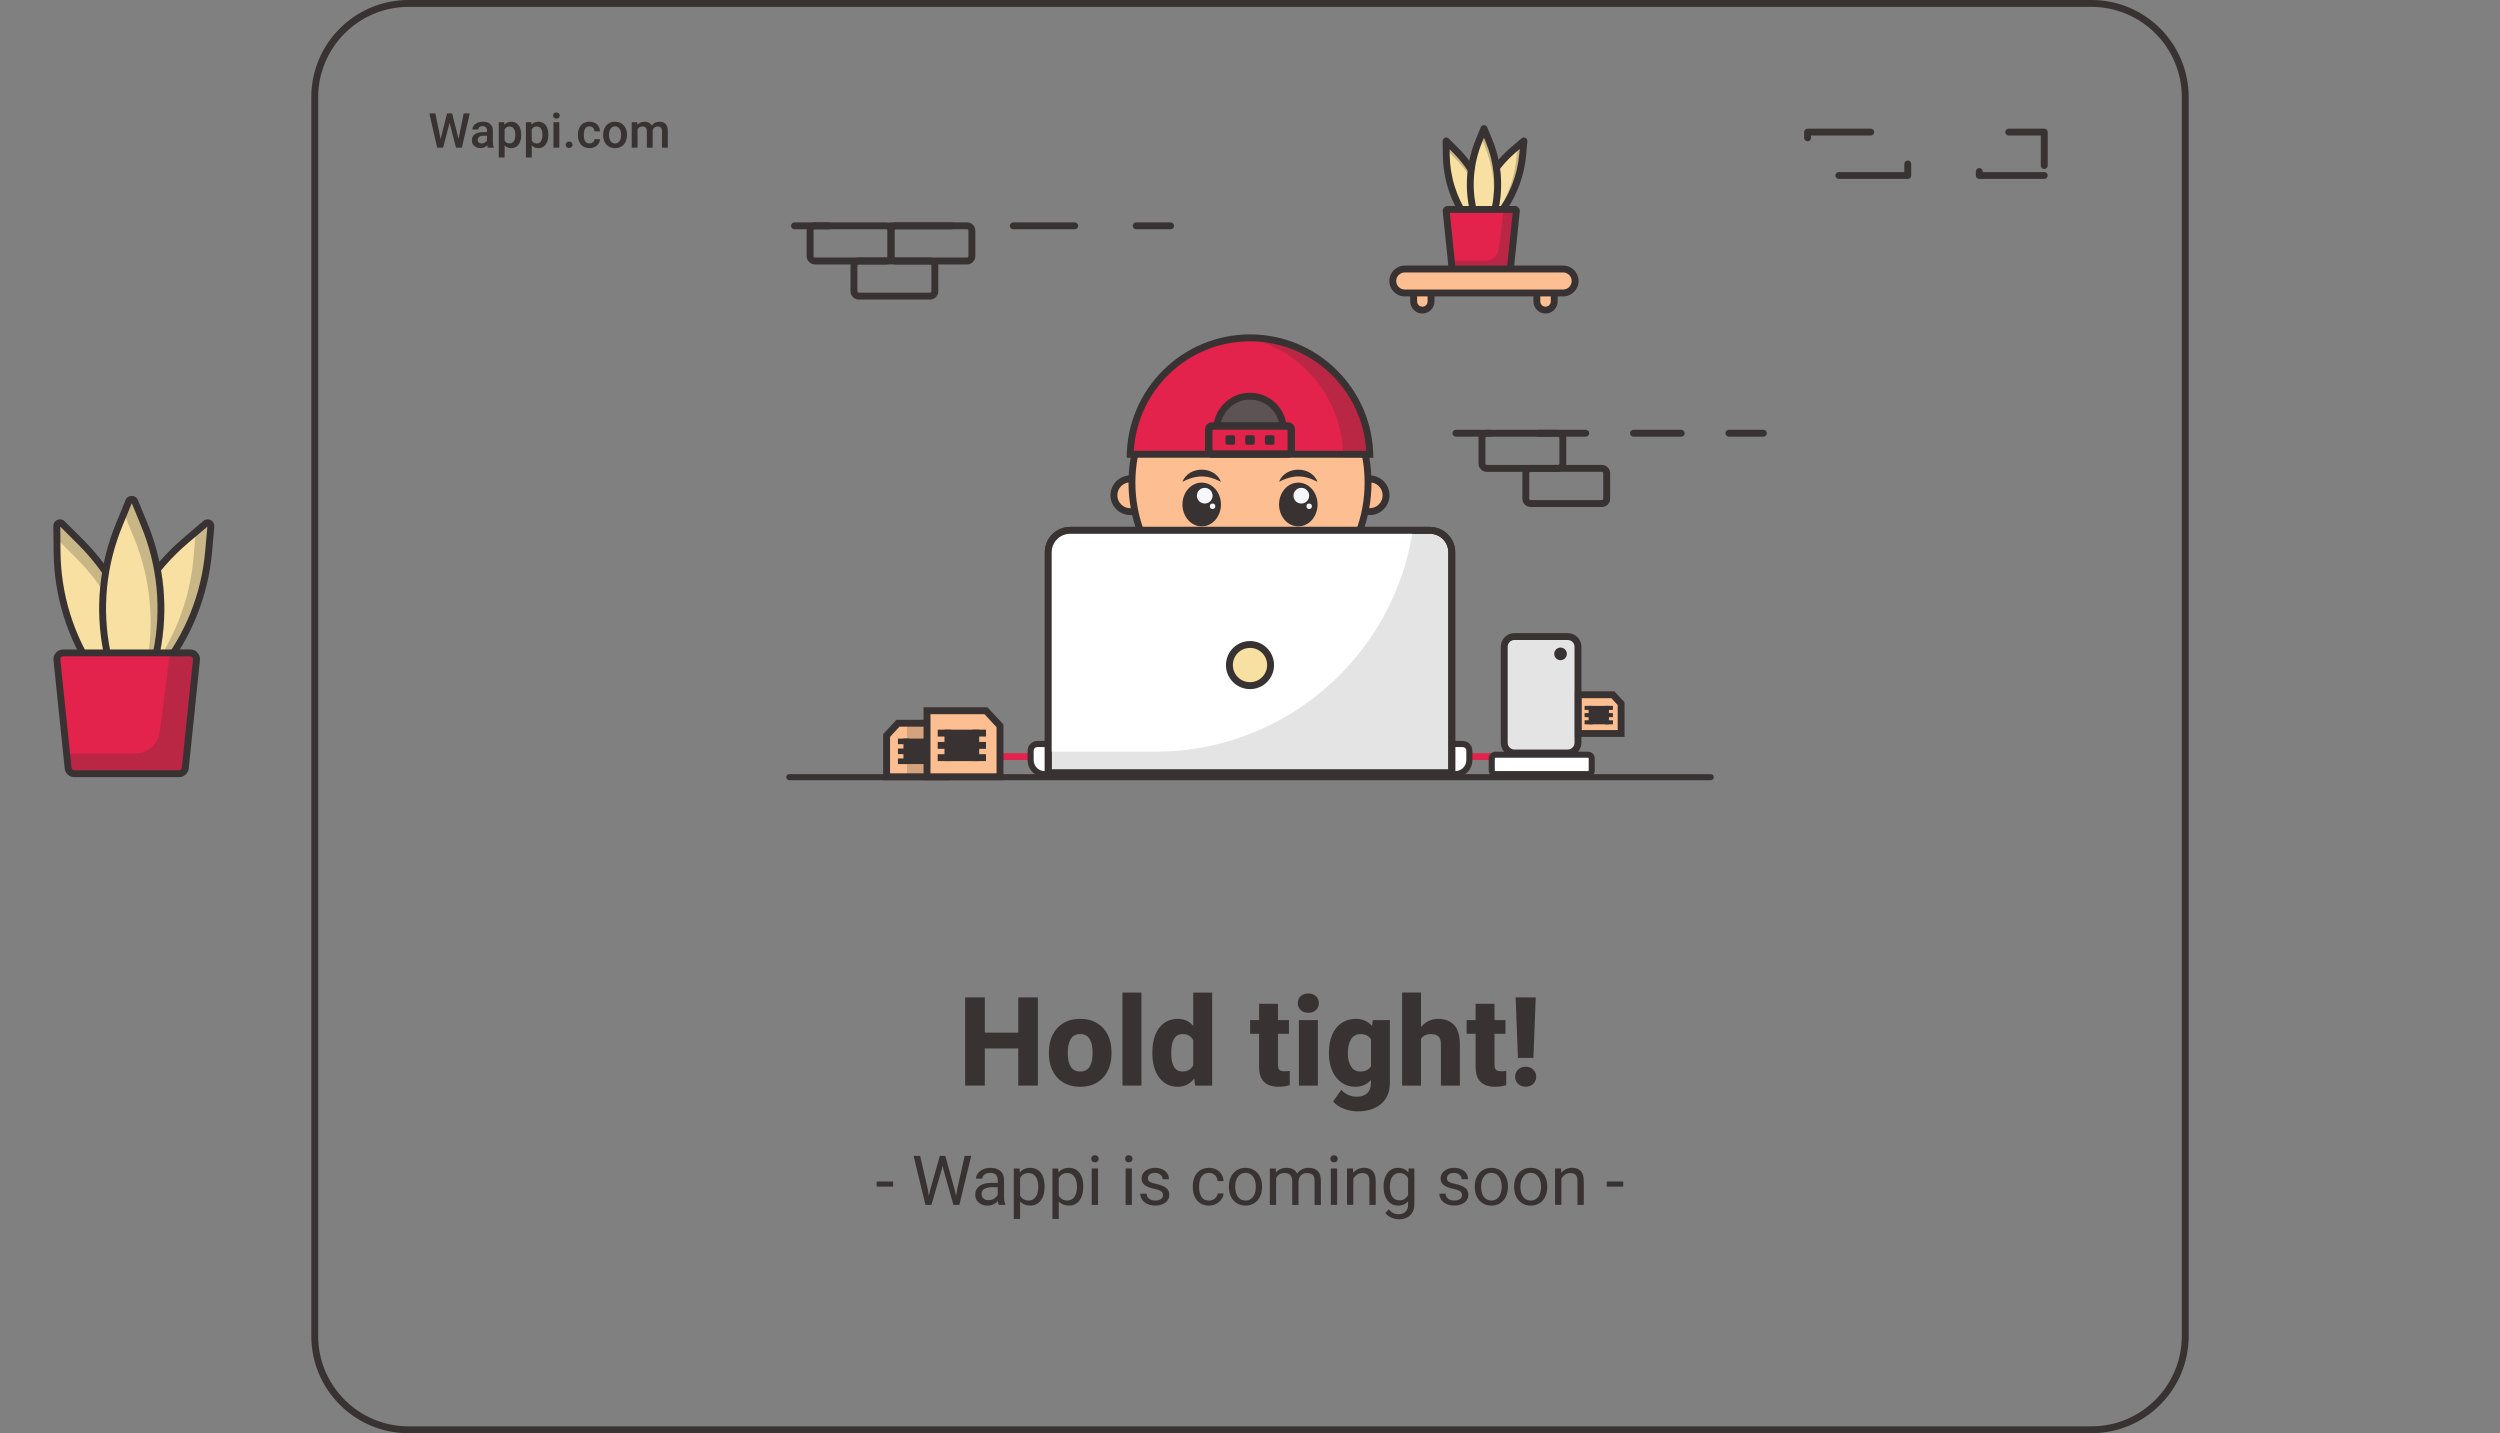 <?xml version="1.0" encoding="UTF-8"?>
<svg xmlns="http://www.w3.org/2000/svg" viewBox="0 0 1028.42 589.58">
  <rect x="0" y="0" width="1028.42" height="589.58" fill="#808080" stroke="none"/>
  <defs>
    <style>
      .cls-1 {
        fill: #fff;
      }

      .cls-2 {
        opacity: .24;
      }

      .cls-3 {
        fill: #f7e0a1;
      }

      .cls-4 {
        opacity: .2;
      }

      .cls-5 {
        fill: #e4e4e4;
      }

      .cls-6 {
        fill: #e3234b;
      }

      .cls-7 {
        fill: none;
      }

      .cls-8 {
        fill: #383233;
      }

      .cls-9 {
        fill: #5d5355;
      }

      .cls-10 {
        fill: #fdbe91;
      }

      .cls-11 {
        fill: #f6f7fa;
      }
    </style>
  </defs>
  <g id="Layer_1" data-name="Layer 1"/>
  <g id="Layer_2" data-name="Layer 2">
    <g id="coming_soon">
      <g>
        <g>
          <rect class="cls-7" width="1028.42" height="589.58"/>
          <g>
            <g>
              <g>
                <path class="cls-3" d="M47.05,287.76c-.43,0-.84-.21-1.08-.57l-6.97-10.31c-10-14.8-15.37-32.06-15.52-49.92l-.09-10.58c0-.37,.12-.67,.36-.92,.25-.25,.61-.4,.96-.4s.64,.13,.9,.39l7.49,7.47c12.65,12.61,21.22,28.53,24.78,46.03l2.48,12.19c.12,.61-.2,1.22-.77,1.46l-12.04,5.06c-.16,.07-.33,.1-.5,.1Z"/>
                <path class="cls-8" d="M24.81,216.65l7.3,7.28c12.45,12.41,20.89,28.08,24.39,45.31l2.46,12.1-5.94,2.49-5.93,2.5-6.92-10.24c-9.85-14.57-15.13-31.56-15.28-49.14l-.09-10.3m-.1-3c-1.41,0-2.75,1.1-2.74,2.75l.09,10.58c.15,18.08,5.64,35.72,15.76,50.7l6.97,10.31c.52,.77,1.37,1.2,2.26,1.2,.35,0,.71-.07,1.05-.21l6.02-2.53,6.02-2.53c1.2-.5,1.87-1.78,1.61-3.05l-2.48-12.19c-3.61-17.72-12.36-33.98-25.17-46.75l-7.49-7.47c-.55-.55-1.23-.8-1.9-.8h0Z"/>
              </g>
              <g class="cls-2">
                <g>
                  <path class="cls-8" d="M57.64,275.79c-3.67-18.05-12.51-34.47-25.56-47.47l-7.49-7.47c-.34-.34-.74-.62-1.17-.82l-.03-3.65c0-.37,.12-.67,.36-.92,.25-.25,.61-.4,.96-.4s.64,.13,.9,.39l7.49,7.47c12.65,12.61,21.22,28.53,24.78,46.03l2.48,12.19c.12,.61-.2,1.22-.77,1.46l-.53,.22-1.43-7.03Z"/>
                  <path class="cls-8" d="M24.81,216.65l7.3,7.28c8.9,8.87,15.74,19.4,20.21,30.98-4.68-10.21-11.16-19.54-19.23-27.58l-7.49-7.47c-.24-.24-.49-.45-.76-.63l-.02-2.57m-.1-3c-1.41,0-2.75,1.1-2.74,2.75l.04,4.7c.56,.07,1.11,.3,1.58,.76l7.49,7.47c12.81,12.77,21.56,29.03,25.17,46.75l1.78,8.72,2.12-.89c1.2-.5,1.87-1.78,1.61-3.05l-2.48-12.19c-3.61-17.72-12.36-33.98-25.17-46.75l-7.49-7.47c-.55-.55-1.23-.8-1.9-.8h0Z"/>
                </g>
              </g>
            </g>
            <g>
              <g>
                <path class="cls-3" d="M57.52,285.74c-.21,0-.41-.05-.6-.15l-11.6-6.01c-.55-.29-.82-.92-.65-1.52l3.45-11.95c4.96-17.16,14.78-32.34,28.4-43.89l8.07-6.84c.25-.21,.53-.32,.83-.32,.37,0,.74,.17,1,.44,.17,.18,.36,.51,.32,.98l-.94,10.54c-1.59,17.79-8.33,34.57-19.49,48.51l-7.77,9.71c-.25,.31-.62,.49-1.02,.49Z"/>
                <path class="cls-8" d="M85.31,216.64l-.92,10.26c-1.56,17.51-8.2,34.02-19.18,47.75l-7.72,9.64-5.72-2.96-5.72-2.96,3.43-11.86c4.88-16.89,14.55-31.83,27.96-43.2l7.86-6.66m.12-2.99c-.6,0-1.21,.2-1.74,.65l-8.07,6.84c-13.79,11.7-23.83,27.2-28.85,44.58l-3.45,11.95c-.36,1.25,.21,2.57,1.36,3.17l5.8,3.01,5.8,3.01c.4,.21,.83,.31,1.25,.31,.81,0,1.59-.36,2.13-1.02l7.77-9.71c11.3-14.12,18.19-31.26,19.79-49.27l.94-10.54c.15-1.73-1.24-2.97-2.73-2.97h0Z"/>
              </g>
              <g class="cls-2">
                <g>
                  <path class="cls-8" d="M57.52,285.74c-.21,0-.41-.05-.6-.15l-.51-.26,4.48-5.6c11.51-14.38,18.46-31.68,20.1-50.03l.94-10.54c.04-.48,0-.96-.12-1.42l2.78-2.36c.25-.21,.53-.32,.83-.32,.37,0,.74,.17,1,.44,.17,.19,.36,.51,.32,.98l-.94,10.54c-1.59,17.79-8.33,34.57-19.49,48.51l-7.77,9.71c-.25,.31-.62,.49-1.02,.49h0Z"/>
                  <path class="cls-8" d="M85.31,216.64l-.92,10.26c-1.12,12.51-4.82,24.52-10.85,35.36,4.84-10.13,7.86-21.08,8.87-32.43l.94-10.54c.03-.33,.03-.66,0-.99l1.96-1.66m.12-2.99c-.6,0-1.21,.2-1.74,.65l-3.58,3.04c.31,.47,.48,1.05,.42,1.7l-.94,10.54c-1.61,18.01-8.49,35.15-19.79,49.27l-5.56,6.95,2.04,1.06c.4,.21,.83,.31,1.25,.31,.81,0,1.59-.36,2.13-1.02l7.77-9.71c11.3-14.12,18.19-31.26,19.79-49.27l.94-10.54c.15-1.73-1.24-2.97-2.73-2.97h0Z"/>
                </g>
              </g>
            </g>
            <g>
              <g>
                <path class="cls-3" d="M47.69,281.3c-.62,0-1.16-.44-1.28-1.05l-2.43-12.2c-3.49-17.52-1.76-35.51,5.02-52.04l4.02-9.79c.31-.75,1-.81,1.21-.81s.9,.06,1.21,.81l4.02,9.79c6.78,16.53,8.51,34.52,5.02,52.04l-2.43,12.2c-.12,.61-.66,1.05-1.28,1.05h-13.06Z"/>
                <path class="cls-8" d="M54.22,207.02l3.91,9.53c6.67,16.27,8.38,33.98,4.94,51.22l-2.42,12.11h-12.88l-2.42-12.11c-3.44-17.24-1.73-34.95,4.94-51.22l3.91-9.53m0-3.02c-1.03,0-2.06,.56-2.52,1.69l-4.02,9.79c-6.86,16.73-8.64,35.12-5.1,52.85l2.43,12.2c.25,1.27,1.37,2.19,2.67,2.19h13.06c1.3,0,2.41-.92,2.67-2.19l2.43-12.2c3.54-17.74,1.76-36.12-5.1-52.85l-4.02-9.79c-.46-1.13-1.49-1.69-2.52-1.69h0Z"/>
              </g>
              <g class="cls-2">
                <g>
                  <path class="cls-8" d="M60.18,281.3l1.4-7.03c3.6-18.07,1.81-36.62-5.18-53.67l-4.02-9.79c-.18-.45-.44-.85-.76-1.21l1.39-3.38c.31-.75,1-.81,1.21-.81s.9,.06,1.21,.81l4.02,9.79c6.78,16.53,8.51,34.52,5.02,52.04l-2.43,12.2c-.12,.61-.66,1.05-1.28,1.05h-.57Z"/>
                  <path class="cls-8" d="M54.22,207.02l3.91,9.53c4.77,11.62,7,23.98,6.63,36.38-.36-11.22-2.72-22.33-7.05-32.88l-4.02-9.79c-.13-.31-.28-.6-.45-.88l.97-2.37m0-3.02c-1.03,0-2.06,.56-2.52,1.69l-1.78,4.34c.49,.28,.91,.71,1.16,1.32l4.02,9.79c6.86,16.73,8.64,35.12,5.1,52.85l-1.74,8.73h2.3c1.3,0,2.41-.92,2.67-2.19l2.43-12.2c3.54-17.74,1.76-36.12-5.1-52.85l-4.02-9.79c-.46-1.13-1.49-1.69-2.52-1.69h0Z"/>
                </g>
              </g>
            </g>
            <g>
              <path class="cls-6" d="M30.58,318.28c-1.33,0-2.43-1-2.57-2.32l-4.61-44.53c-.08-.74,.16-1.45,.65-2,.5-.55,1.18-.85,1.92-.85h52.26c.74,0,1.42,.3,1.92,.85,.5,.55,.73,1.26,.65,2l-4.61,44.53c-.14,1.32-1.24,2.32-2.57,2.32H30.58Z"/>
              <path class="cls-8" d="M78.24,270c.45,0,.74,.24,.87,.38,.13,.14,.34,.45,.29,.9l-4.61,44.53c-.06,.6-.56,1.05-1.16,1.05H30.58c-.6,0-1.1-.45-1.16-1.05l-4.61-44.53c-.05-.45,.16-.76,.29-.9,.13-.14,.41-.38,.87-.38h52.26m0-2.83H25.98c-2.37,0-4.22,2.05-3.98,4.41l4.61,44.53c.21,2.04,1.93,3.59,3.98,3.59h43.05c2.05,0,3.77-1.55,3.98-3.59l4.61-44.53c.24-2.36-1.61-4.41-3.98-4.41h0Z"/>
            </g>
            <g class="cls-2">
              <path class="cls-8" d="M30.58,318.28c-.94,0-1.79-.52-2.25-1.34v-5.51h27.13c5.9,0,10.92-4.41,11.67-10.27l4.19-32.58h6.9c.74,0,1.42,.3,1.92,.85,.5,.55,.73,1.26,.65,2l-4.61,44.53c-.14,1.32-1.24,2.32-2.57,2.32H30.58Z"/>
              <path class="cls-8" d="M78.24,270c.45,0,.74,.24,.87,.38s.34,.45,.29,.9l-4.61,44.53c-.06,.6-.56,1.05-1.16,1.05H30.58c-.32,0-.61-.13-.83-.36v-3.65h25.72c6.61,0,12.23-4.94,13.08-11.5l4.04-31.35h5.65m0-2.83h-8.15l-4.35,33.82c-.66,5.16-5.06,9.03-10.27,9.03H26.92v7.25c.62,1.44,2.03,2.43,3.66,2.43h43.05c2.05,0,3.77-1.55,3.98-3.59l4.61-44.53c.24-2.36-1.61-4.41-3.98-4.41h0Z"/>
            </g>
          </g>
          <g>
            <rect class="cls-6" x="411.36" y="309.83" width="12.68" height="2.83"/>
            <rect class="cls-6" x="601.85" y="309.83" width="12.68" height="2.83"/>
            <path class="cls-8" d="M860.36,2.83c20.49,0,37.17,16.67,37.17,37.17v509.58c0,20.49-16.67,37.17-37.17,37.17H168.06c-20.49,0-37.17-16.67-37.17-37.17V40c0-20.49,16.67-37.17,37.17-37.17H860.36M860.36,0H168.06C145.97,0,128.06,17.91,128.06,40v509.58c0,22.09,17.91,40,40,40H860.36c22.09,0,40-17.91,40-40V40C900.36,17.91,882.45,0,860.36,0h0Z"/>
            <g>
              <g>
                <g>
                  <path class="cls-3" d="M606.67,94.88l-3.67-5.42c-5.19-7.67-7.97-16.63-8.05-25.89l-.05-5.57,3.97,3.92c6.56,6.54,11,14.8,12.85,23.88l1.31,6.41-3.18,1.35-3.17,1.33s0,0-.01,0Z"/>
                  <path class="cls-8" d="M596.35,61.41l1.52,1.52c6.36,6.34,10.67,14.35,12.46,23.15l1.08,5.29-2.11,.88-2.11,.88-3.02-4.47c-5.03-7.44-7.73-16.13-7.81-25.11l-.02-2.15m-1.42-4.84c-.74,0-1.45,.58-1.44,1.45l.05,5.57c.08,9.51,2.96,18.79,8.29,26.67l3.67,5.42c.27,.4,.72,.63,1.19,.63,.19,0,.37-.04,.55-.11l3.17-1.33,3.17-1.33c.63-.26,.98-.94,.85-1.61l-1.31-6.41c-1.9-9.32-6.5-17.88-13.24-24.6l-3.94-3.93c-.29-.29-.65-.42-1-.42h0Z"/>
                </g>
                <g class="cls-2">
                  <g>
                    <path class="cls-8" d="M612.25,89.26c-1.93-9.5-6.58-18.13-13.45-24.98l-3.94-3.93c-.18-.18-.39-.33-.61-.43l-.02-1.92c0-.19,.06-.35,.19-.48,.13-.13,.32-.21,.51-.21s.34,.07,.47,.2l3.94,3.93c6.65,6.64,11.16,15.01,13.04,24.22l1.31,6.41c.06,.32-.11,.64-.41,.77l-.28,.12-.75-3.7Z"/>
                    <path class="cls-8" d="M594.98,58.14l3.84,3.83c4.68,4.67,8.28,10.21,10.63,16.3-2.46-5.37-5.87-10.28-10.12-14.51l-3.94-3.93c-.12-.12-.26-.24-.4-.33v-1.35m-.06-1.58c-.74,0-1.45,.58-1.44,1.45l.02,2.47c.29,.04,.58,.16,.83,.4l3.94,3.93c6.74,6.72,11.34,15.27,13.24,24.6l.93,4.59,1.12-.47c.63-.26,.98-.94,.85-1.61l-1.31-6.41c-1.9-9.32-6.5-17.88-13.24-24.6l-3.94-3.93c-.29-.29-.65-.42-1-.42h0Z"/>
                  </g>
                </g>
              </g>
              <g>
                <g>
                  <path class="cls-3" d="M606.08,90.65l1.81-6.3c2.57-8.9,7.67-16.77,14.73-22.76l4.25-3.6-.47,5.56c-.82,9.23-4.32,17.93-10.11,25.16l-4.09,5.11h-.01l-6.11-3.16Z"/>
                  <path class="cls-8" d="M625.17,61.28l-.19,2.14c-.8,8.95-4.19,17.39-9.8,24.4l-3.37,4.21-2.03-1.05-2.03-1.05,1.5-5.18c2.49-8.63,7.44-16.26,14.29-22.08l1.64-1.39m1.69-4.72c-.31,0-.64,.11-.92,.34l-4.25,3.6c-7.26,6.15-12.54,14.31-15.18,23.45l-1.82,6.29c-.19,.66,.11,1.35,.72,1.67l3.05,1.58,3.05,1.58c.21,.11,.43,.16,.66,.16,.42,0,.84-.19,1.12-.54l4.09-5.11c5.95-7.43,9.57-16.44,10.41-25.92l.49-5.54c.08-.91-.65-1.56-1.43-1.56h0Z"/>
                </g>
                <g class="cls-2">
                  <g>
                    <path class="cls-8" d="M612.18,94.49c-.11,0-.22-.03-.31-.08l-.27-.14,2.36-2.95c6.06-7.57,9.71-16.67,10.57-26.32l.5-5.55c.02-.25,0-.51-.06-.75l1.47-1.24c.13-.11,.28-.17,.43-.17,.19,0,.39,.09,.52,.23,.09,.1,.19,.27,.17,.52l-.49,5.54c-.83,9.36-4.38,18.18-10.25,25.52l-4.09,5.11c-.13,.16-.33,.26-.54,.26h0Z"/>
                    <path class="cls-8" d="M626.8,58.14l-.48,5.4c-.59,6.58-2.54,12.9-5.71,18.6,2.55-5.33,4.13-11.09,4.67-17.06l.49-5.55c.02-.17,.02-.35,0-.52l1.03-.87m.06-1.58c-.31,0-.64,.11-.92,.34l-1.88,1.6c.16,.25,.25,.55,.22,.89l-.49,5.55c-.85,9.48-4.47,18.49-10.41,25.92l-2.93,3.66,1.07,.56c.21,.11,.43,.16,.66,.16,.42,0,.84-.19,1.12-.54l4.09-5.11c5.95-7.43,9.57-16.44,10.41-25.92l.49-5.54c.08-.91-.65-1.56-1.43-1.56h0Z"/>
                  </g>
                </g>
              </g>
              <g>
                <g>
                  <path class="cls-3" d="M607.01,91.48l-1.29-6.43c-1.81-9.08-.91-18.42,2.6-26.99l2.11-5.15,2.14,5.15c3.52,8.57,4.42,17.9,2.6,26.99l-1.28,6.42h-6.89Z"/>
                  <path class="cls-8" d="M610.45,56.62l.81,1.99c3.41,8.31,4.28,17.36,2.53,26.17l-1.05,5.29h-4.57l-1.05-5.29c-1.76-8.81-.88-17.86,2.53-26.17l.81-1.99m0-5.13c-.54,0-1.08,.3-1.32,.89l-2.11,5.15c-3.61,8.8-4.54,18.47-2.68,27.8l1.28,6.42c.13,.67,.72,1.15,1.4,1.15h6.87c.68,0,1.27-.48,1.4-1.15l1.28-6.42c1.86-9.33,.93-19-2.68-27.8l-2.11-5.15c-.24-.59-.78-.89-1.32-.89h0Z"/>
                </g>
                <g class="cls-2">
                  <g>
                    <path class="cls-8" d="M613.58,92.15l.74-3.7c1.89-9.5,.95-19.27-2.72-28.23l-2.11-5.15c-.1-.24-.23-.45-.4-.63l.73-1.78c.16-.4,.53-.43,.64-.43s.47,.03,.63,.43l2.11,5.15c3.57,8.69,4.48,18.16,2.64,27.38l-1.28,6.42c-.06,.32-.35,.55-.67,.55h-.3Z"/>
                    <path class="cls-8" d="M610.45,53.08l2.06,5.02c2.51,6.11,3.68,12.62,3.49,19.14-.19-5.9-1.43-11.75-3.71-17.29l-2.11-5.15c-.07-.16-.15-.32-.24-.46l.51-1.25m0-1.59c-.54,0-1.08,.3-1.32,.89l-.94,2.29c.26,.15,.48,.37,.61,.69l2.11,5.15c3.61,8.8,4.54,18.47,2.68,27.8l-.92,4.59h1.21c.68,0,1.27-.48,1.4-1.15l1.28-6.42c1.86-9.33,.93-19-2.68-27.8l-2.11-5.15c-.24-.59-.78-.89-1.32-.89h0Z"/>
                  </g>
                </g>
              </g>
              <g>
                <path class="cls-6" d="M598.01,110.94c-.35,0-.65-.27-.68-.62l-2.42-23.42c-.03-.26,.1-.45,.17-.53,.08-.08,.24-.23,.51-.23h27.49c.27,0,.43,.14,.51,.23,.08,.08,.2,.27,.17,.53l-2.42,23.43c-.04,.35-.33,.62-.68,.62h-22.65Z"/>
                <path class="cls-8" d="M622.27,87.56l-2.27,21.96h-21.33l-2.27-21.96h25.87m.81-2.83h-27.49c-1.25,0-2.22,1.08-2.09,2.32l2.42,23.43c.11,1.07,1.01,1.89,2.09,1.89h22.65c1.08,0,1.98-.82,2.09-1.89l2.42-23.43c.13-1.24-.85-2.32-2.09-2.32h0Z"/>
              </g>
              <g class="cls-2">
                <path class="cls-8" d="M598.01,111.61c-.49,0-.94-.27-1.18-.7v-2.9h14.27c3.1,0,5.74-2.32,6.14-5.4l2.21-17.14h3.63c.39,0,.75,.16,1.01,.45s.38,.66,.34,1.05l-2.42,23.43c-.07,.69-.65,1.22-1.35,1.22h-22.65Z"/>
                <path class="cls-8" d="M623.08,86.21c.24,0,.39,.13,.46,.2,.07,.08,.18,.24,.15,.47l-2.42,23.43c-.03,.31-.29,.55-.61,.55h-22.65c-.17,0-.32-.07-.44-.19v-1.92h13.53c3.48,0,6.44-2.6,6.88-6.05l2.12-16.49h2.97m0-1.49h-4.29l-2.29,17.79c-.35,2.72-2.66,4.75-5.4,4.75h-15.02v3.81c.32,.76,1.07,1.28,1.93,1.28h22.65c1.08,0,1.98-.82,2.09-1.89l2.42-23.43c.13-1.24-.85-2.32-2.09-2.32h0Z"/>
              </g>
            </g>
            <g>
              <g>
                <g>
                  <g>
                    <circle class="cls-10" cx="464.96" cy="203.74" r="6.74"/>
                    <path class="cls-8" d="M464.96,211.89c-4.5,0-8.15-3.66-8.15-8.15s3.66-8.15,8.15-8.15,8.15,3.66,8.15,8.15-3.66,8.15-8.15,8.15Zm0-13.47c-2.93,0-5.32,2.39-5.32,5.32s2.39,5.32,5.32,5.32,5.32-2.39,5.32-5.32-2.39-5.32-5.32-5.32Z"/>
                  </g>
                  <g>
                    <circle class="cls-10" cx="563.45" cy="203.74" r="6.74"/>
                    <path class="cls-8" d="M563.45,211.89c-4.5,0-8.15-3.66-8.15-8.15s3.66-8.15,8.15-8.15,8.15,3.66,8.15,8.15-3.66,8.15-8.15,8.15Zm0-13.47c-2.93,0-5.32,2.39-5.32,5.32s2.39,5.32,5.32,5.32,5.32-2.39,5.32-5.32-2.39-5.32-5.32-5.32Z"/>
                  </g>
                </g>
                <g>
                  <ellipse class="cls-10" cx="514.21" cy="198.53" rx="48.57" ry="53.38"/>
                  <path class="cls-8" d="M514.21,253.32c-27.56,0-49.98-24.58-49.98-54.79s22.42-54.79,49.98-54.79,49.98,24.58,49.98,54.79-22.42,54.79-49.98,54.79Zm0-106.75c-26,0-47.15,23.31-47.15,51.96s21.15,51.96,47.15,51.96,47.15-23.31,47.15-51.96-21.15-51.96-47.15-51.96Z"/>
                </g>
                <g>
                  <g>
                    <ellipse class="cls-8" cx="494.34" cy="207.53" rx="7.92" ry="9"/>
                    <path class="cls-8" d="M486.41,198.2c2.58-6.66,13.28-6.67,15.85,0-1.44-.7-2.74-1.28-4.05-1.65-4.1-1.24-8.01-.32-11.8,1.65h0Z"/>
                    <circle class="cls-11" cx="495.59" cy="203.91" r="3.23"/>
                    <circle class="cls-11" cx="498.81" cy="208.26" r="1.13"/>
                  </g>
                  <g>
                    <ellipse class="cls-8" cx="534.08" cy="207.53" rx="7.92" ry="9"/>
                    <path class="cls-8" d="M526.15,198.2c2.58-6.66,13.28-6.67,15.85,0-1.44-.7-2.74-1.28-4.05-1.65-4.1-1.24-8.01-.32-11.8,1.65h0Z"/>
                    <circle class="cls-11" cx="535.32" cy="203.91" r="3.23"/>
                    <circle class="cls-11" cx="538.55" cy="208.26" r="1.13"/>
                  </g>
                </g>
                <g>
                  <g>
                    <path class="cls-6" d="M464.93,186.87c.75-26.53,22.57-47.88,49.28-47.88s48.53,21.35,49.28,47.88h-98.56Z"/>
                    <path class="cls-8" d="M514.21,140.4c25.45,0,46.33,19.96,47.8,45.05h-95.6c1.47-25.09,22.35-45.05,47.8-45.05m0-2.83c-28.01,0-50.72,22.71-50.72,50.72h101.43c0-28.01-22.71-50.72-50.72-50.72h0Z"/>
                  </g>
                  <g>
                    <path class="cls-9" d="M500.6,175.24c.71-6.88,6.54-12.26,13.6-12.26s12.89,5.38,13.6,12.26h-27.21Z"/>
                    <path class="cls-8" d="M514.21,164.4c5.78,0,10.65,4.03,11.93,9.43h-23.86c1.28-5.4,6.14-9.43,11.93-9.43m0-2.83c-8.34,0-15.09,6.76-15.09,15.09h30.19c0-8.34-6.76-15.09-15.09-15.09h0Z"/>
                  </g>
                  <g class="cls-2">
                    <g>
                      <path class="cls-8" d="M553.29,187.54c-.34-23.59-16.69-43.73-39.16-49.23h.08c27.31,0,49.57,22.01,49.97,49.23h-10.89Z"/>
                      <path class="cls-8" d="M520.24,139.43c23.82,2.93,42.44,22.94,43.17,47.37h-9.39c-.61-21.49-14.31-40.04-33.77-47.37m-6.04-1.86c-2.1,0-4.16,.14-6.19,.39,25.09,3.05,44.53,24.41,44.53,50.33h12.38c0-28.01-22.71-50.72-50.72-50.72h0Z"/>
                    </g>
                  </g>
                  <g>
                    <rect class="cls-6" x="497.23" y="175.25" width="33.94" height="11.51" rx="1.31" ry="1.31"/>
                    <path class="cls-8" d="M529.66,176.77v8.47h-30.91v-8.47h30.91m.21-3.04h-31.32c-1.56,0-2.83,1.27-2.83,2.83v8.89c0,1.56,1.27,2.83,2.83,2.83h31.32c1.56,0,2.83-1.27,2.83-2.83v-8.89c0-1.56-1.27-2.83-2.83-2.83h0Z"/>
                  </g>
                  <g>
                    <rect class="cls-8" x="504.14" y="179.03" width="3.95" height="3.95" rx=".83" ry=".83"/>
                    <rect class="cls-8" x="512.23" y="179.03" width="3.95" height="3.95" rx=".83" ry=".83"/>
                    <rect class="cls-8" x="520.33" y="179.03" width="3.95" height="3.95" rx=".83" ry=".83"/>
                  </g>
                </g>
              </g>
              <g>
                <g>
                  <path class="cls-1" d="M429.72,318.45c-3.17,0-5.75-2.58-5.75-5.75v-3.89c0-1.52,1.23-2.75,2.75-2.75h174.98c1.52,0,2.75,1.23,2.75,2.75v3.89c0,3.17-2.58,5.75-5.75,5.75h-168.98Z"/>
                  <path class="cls-8" d="M601.7,307.31c.83,0,1.5,.67,1.5,1.5v3.89c0,2.48-2.02,4.5-4.5,4.5h-168.98c-2.48,0-4.5-2.02-4.5-4.5v-3.89c0-.83,.67-1.5,1.5-1.5h174.98m0-2.5h-174.98c-2.21,0-4,1.79-4,4v3.89c0,3.87,3.13,7,7,7h168.98c3.87,0,7-3.13,7-7v-3.89c0-2.21-1.79-4-4-4h0Z"/>
                </g>
                <g>
                  <path class="cls-5" d="M440.21,218.17h148c4.97,0,9,4.03,9,9v90.77h-166v-90.77c0-4.97,4.03-9,9-9Z"/>
                  <path class="cls-8" d="M598.62,319.36h-168.83v-92.19c0-5.74,4.67-10.42,10.42-10.42h148c5.74,0,10.42,4.67,10.42,10.42v92.19Zm-166-2.83h163.17v-89.36c0-4.18-3.4-7.58-7.58-7.58h-148c-4.18,0-7.58,3.4-7.58,7.58v89.36Z"/>
                </g>
                <path class="cls-1" d="M475.17,309.22c53.72,0,98.21-39.51,106-91.05h-140.96c-4.97,0-9,4.03-9,9v82.05h43.96Z"/>
                <path class="cls-8" d="M598.62,319.36h-168.83v-92.19c0-5.74,4.67-10.42,10.42-10.42h148c5.74,0,10.42,4.67,10.42,10.42v92.19Zm-166-2.83h163.17v-89.36c0-4.18-3.4-7.58-7.58-7.58h-148c-4.18,0-7.58,3.4-7.58,7.58v89.36Z"/>
                <g>
                  <path class="cls-3" d="M514.21,282.05c-4.67,0-8.47-3.8-8.47-8.47s3.8-8.47,8.47-8.47,8.47,3.8,8.47,8.47-3.8,8.47-8.47,8.47Z"/>
                  <path class="cls-8" d="M514.21,266.53c3.89,0,7.05,3.16,7.05,7.05s-3.16,7.05-7.05,7.05-7.05-3.16-7.05-7.05,3.16-7.05,7.05-7.05m0-2.83c-5.46,0-9.89,4.43-9.89,9.89s4.43,9.89,9.89,9.89,9.89-4.43,9.89-9.89-4.43-9.89-9.89-9.89h0Z"/>
                </g>
              </g>
            </g>
            <g>
              <path class="cls-8" d="M613.08,179.64h-14.17c-.78,0-1.42-.63-1.42-1.42s.63-1.42,1.42-1.42h14.17c.78,0,1.42,.63,1.42,1.42s-.63,1.42-1.42,1.42Z"/>
              <path class="cls-8" d="M691.59,179.64h-19.63c-.78,0-1.42-.63-1.42-1.42s.63-1.42,1.42-1.42h19.63c.78,0,1.42,.63,1.42,1.42s-.63,1.42-1.42,1.42Zm-39.26,0h-19.63c-.78,0-1.42-.63-1.42-1.42s.63-1.42,1.42-1.42h19.63c.78,0,1.42,.63,1.42,1.42s-.63,1.42-1.42,1.42Z"/>
              <path class="cls-8" d="M725.4,179.64h-14.17c-.78,0-1.42-.63-1.42-1.42s.63-1.42,1.42-1.42h14.17c.78,0,1.42,.63,1.42,1.42s-.63,1.42-1.42,1.42Z"/>
            </g>
            <path class="cls-8" d="M640.91,194.1h-29.28c-1.88,0-3.42-1.53-3.42-3.42v-10.46c0-1.88,1.53-3.42,3.42-3.42h29.28c1.88,0,3.42,1.53,3.42,3.42v10.46c0,1.88-1.53,3.42-3.42,3.42Zm-29.28-14.46c-.32,0-.58,.26-.58,.58v10.46c0,.32,.26,.58,.58,.58h29.28c.32,0,.58-.26,.58-.58v-10.46c0-.32-.26-.58-.58-.58h-29.28Z"/>
            <path class="cls-8" d="M658.94,208.55h-29.28c-1.88,0-3.42-1.53-3.42-3.42v-10.46c0-1.88,1.53-3.42,3.42-3.42h29.28c1.88,0,3.42,1.53,3.42,3.42v10.46c0,1.88-1.53,3.42-3.42,3.42Zm-29.28-14.46c-.32,0-.58,.26-.58,.58v10.46c0,.32,.26,.58,.58,.58h29.28c.32,0,.58-.26,.58-.58v-10.46c0-.32-.26-.58-.58-.58h-29.28Z"/>
            <g>
              <path class="cls-8" d="M341,94.32h-14.17c-.78,0-1.42-.63-1.42-1.42s.63-1.42,1.42-1.42h14.17c.78,0,1.42,.63,1.42,1.42s-.63,1.42-1.42,1.42Z"/>
              <path class="cls-8" d="M442.1,94.32h-25.27c-.78,0-1.42-.63-1.42-1.42s.63-1.42,1.42-1.42h25.27c.78,0,1.42,.63,1.42,1.42s-.63,1.42-1.42,1.42Zm-50.55,0h-25.27c-.78,0-1.42-.63-1.42-1.42s.63-1.42,1.42-1.42h25.27c.78,0,1.42,.63,1.42,1.42s-.63,1.42-1.42,1.42Z"/>
              <path class="cls-8" d="M481.55,94.32h-14.17c-.78,0-1.42-.63-1.42-1.42s.63-1.42,1.42-1.42h14.17c.78,0,1.42,.63,1.42,1.42s-.63,1.42-1.42,1.42Z"/>
            </g>
            <path class="cls-8" d="M364.53,108.78h-29.28c-1.88,0-3.42-1.53-3.42-3.42v-10.46c0-1.88,1.53-3.42,3.42-3.42h29.28c1.88,0,3.42,1.53,3.42,3.42v10.46c0,1.88-1.53,3.42-3.42,3.42Zm-29.28-14.46c-.32,0-.58,.26-.58,.58v10.46c0,.32,.26,.58,.58,.58h29.28c.32,0,.58-.26,.58-.58v-10.46c0-.32-.26-.58-.58-.58h-29.28Z"/>
            <path class="cls-8" d="M397.81,108.78h-29.28c-1.88,0-3.42-1.53-3.42-3.42v-10.46c0-1.88,1.53-3.42,3.42-3.42h29.28c1.88,0,3.42,1.53,3.42,3.42v10.46c0,1.88-1.53,3.42-3.42,3.42Zm-29.28-14.46c-.32,0-.58,.26-.58,.58v10.46c0,.32,.26,.58,.58,.58h29.28c.32,0,.58-.26,.58-.58v-10.46c0-.32-.26-.58-.58-.58h-29.28Z"/>
            <path class="cls-8" d="M382.57,123.23h-29.28c-1.88,0-3.42-1.53-3.42-3.42v-10.46c0-1.88,1.53-3.42,3.42-3.42h29.28c1.88,0,3.42,1.53,3.42,3.42v10.46c0,1.88-1.53,3.42-3.42,3.42Zm-29.28-14.46c-.32,0-.58,.26-.58,.58v10.46c0,.32,.26,.58,.58,.58h29.28c.32,0,.58-.26,.58-.58v-10.46c0-.32-.26-.58-.58-.58h-29.28Z"/>
            <g>
              <g>
                <g>
                  <rect class="cls-10" x="579.63" y="118.51" width="10.96" height="7.15" rx="3.58" ry="3.58" transform="translate(707.2 -463.03) rotate(90)"/>
                  <path class="cls-8" d="M585.11,128.98c-2.75,0-4.99-2.24-4.99-4.99v-3.81c0-2.75,2.24-4.99,4.99-4.99s4.99,2.24,4.99,4.99v3.81c0,2.75-2.24,4.99-4.99,4.99Zm0-10.96c-1.19,0-2.16,.97-2.16,2.16v3.81c0,1.19,.97,2.16,2.16,2.16s2.16-.97,2.16-2.16v-3.81c0-1.19-.97-2.16-2.16-2.16Z"/>
                </g>
                <g>
                  <rect class="cls-10" x="630.31" y="118.51" width="10.96" height="7.15" rx="3.58" ry="3.58" transform="translate(757.88 -513.71) rotate(90)"/>
                  <path class="cls-8" d="M635.79,128.98c-2.75,0-4.99-2.24-4.99-4.99v-3.81c0-2.75,2.24-4.99,4.99-4.99s4.99,2.24,4.99,4.99v3.81c0,2.75-2.24,4.99-4.99,4.99Zm0-10.96c-1.19,0-2.16,.97-2.16,2.16v3.81c0,1.19,.97,2.16,2.16,2.16s2.16-.97,2.16-2.16v-3.81c0-1.19-.97-2.16-2.16-2.16Z"/>
                </g>
              </g>
              <g>
                <rect class="cls-10" x="572.94" y="110.67" width="75.02" height="9.86" rx="4.93" ry="4.93"/>
                <path class="cls-8" d="M643.03,121.94h-65.16c-3.5,0-6.34-2.85-6.34-6.35s2.85-6.35,6.34-6.35h65.16c3.5,0,6.34,2.85,6.34,6.35s-2.85,6.35-6.34,6.35Zm-65.16-9.86c-1.94,0-3.51,1.57-3.51,3.51s1.58,3.51,3.51,3.51h65.16c1.94,0,3.51-1.57,3.51-3.51s-1.58-3.51-3.51-3.51h-65.16Z"/>
              </g>
            </g>
            <path class="cls-8" d="M703.74,320.95H324.68c-.69,0-1.25-.56-1.25-1.25s.56-1.25,1.25-1.25h379.06c.69,0,1.25,.56,1.25,1.25s-.56,1.25-1.25,1.25Z"/>
            <g>
              <path class="cls-8" d="M193.25,46.64l-3.24,14.11h-2.43l-2.63-10.2-2.68,10.2h-2.43l-3.24-14.11h2.49l2.16,10.52,2.65-10.52h2.1l2.62,10.55,2.13-10.55h2.5Z"/>
              <path class="cls-8" d="M203.14,60.58v.16h-2.46c-.1-.23-.19-.55-.27-.98-.33,.36-.72,.64-1.18,.85-.46,.21-.98,.32-1.56,.32-.68,0-1.3-.14-1.84-.41-.54-.27-.97-.65-1.27-1.12-.3-.48-.46-1.01-.46-1.61,0-1.12,.42-1.97,1.25-2.57s2.01-.89,3.53-.89h1.45v-.68c0-.56-.15-.99-.46-1.3-.3-.31-.75-.47-1.35-.47-.35,0-.67,.06-.94,.18-.27,.12-.48,.29-.63,.5-.15,.21-.22,.45-.22,.72h-2.41c0-.56,.18-1.09,.54-1.58s.87-.89,1.53-1.19,1.42-.45,2.27-.45c.8,0,1.51,.14,2.12,.41,.61,.27,1.09,.68,1.44,1.22s.52,1.2,.52,1.99v4.62c0,.96,.13,1.71,.4,2.28Zm-3.67-1.93c.39-.24,.68-.53,.86-.86v-1.96h-1.26c-.84,0-1.48,.15-1.91,.46-.43,.3-.65,.73-.65,1.28,0,.43,.14,.77,.43,1.04s.68,.4,1.19,.4,.95-.12,1.34-.36Z"/>
              <path class="cls-8" d="M212.52,50.73c.62,.44,1.08,1.06,1.4,1.86,.32,.8,.48,1.74,.48,2.81v.2c0,1.03-.16,1.94-.48,2.75-.32,.81-.79,1.44-1.4,1.9s-1.35,.69-2.2,.69c-1.12,0-2.03-.38-2.73-1.13v4.97h-2.41v-14.51h2.22l.1,1.06c.7-.83,1.64-1.25,2.8-1.25,.87,0,1.62,.22,2.23,.66Zm-.54,4.67c0-.99-.2-1.8-.59-2.43-.39-.62-.98-.93-1.78-.93-.94,0-1.62,.39-2.03,1.17v4.6c.42,.79,1.1,1.19,2.05,1.19,.79,0,1.38-.32,1.76-.95,.39-.63,.58-1.45,.58-2.45v-.2Z"/>
              <path class="cls-8" d="M223.69,50.73c.62,.44,1.08,1.06,1.4,1.86,.32,.8,.48,1.74,.48,2.81v.2c0,1.03-.16,1.94-.48,2.75-.32,.81-.79,1.44-1.4,1.9s-1.35,.69-2.2,.69c-1.12,0-2.03-.38-2.73-1.13v4.97h-2.41v-14.51h2.22l.1,1.06c.7-.83,1.64-1.25,2.8-1.25,.87,0,1.62,.22,2.23,.66Zm-.54,4.67c0-.99-.2-1.8-.59-2.43-.39-.62-.98-.93-1.78-.93-.94,0-1.62,.39-2.03,1.17v4.6c.42,.79,1.1,1.19,2.05,1.19,.79,0,1.38-.32,1.76-.95,.39-.63,.58-1.45,.58-2.45v-.2Z"/>
              <path class="cls-8" d="M229.88,46.62c.25,.24,.37,.55,.37,.93s-.12,.67-.37,.91-.58,.36-1,.36-.75-.12-1-.35c-.25-.24-.37-.54-.37-.92s.12-.68,.37-.93c.25-.24,.58-.36,1-.36s.75,.12,1,.36Zm-2.21,14.13v-10.48h2.41v10.48h-2.41Z"/>
              <path class="cls-8" d="M235.14,58.59c.25,.25,.38,.57,.38,.96s-.13,.7-.38,.94c-.25,.25-.59,.37-1.02,.37s-.77-.12-1.03-.37c-.25-.25-.38-.56-.38-.94s.13-.71,.38-.96,.59-.38,1.03-.38,.77,.13,1.02,.38Z"/>
              <path class="cls-8" d="M246.81,57.26c-.02,.67-.22,1.29-.61,1.85-.39,.56-.9,1.01-1.55,1.34s-1.35,.49-2.12,.49c-1.04,0-1.92-.23-2.64-.7-.72-.46-1.26-1.1-1.61-1.89-.36-.8-.53-1.69-.53-2.68v-.33c0-.99,.18-1.88,.54-2.68,.36-.8,.9-1.43,1.61-1.89,.72-.46,1.59-.7,2.63-.7,.83,0,1.57,.17,2.21,.5,.64,.33,1.15,.8,1.51,1.4,.36,.6,.55,1.29,.57,2.06h-2.28c-.02-.37-.11-.72-.28-1.02s-.4-.55-.7-.73c-.3-.18-.65-.27-1.06-.27-.86,0-1.46,.31-1.81,.94s-.52,1.42-.52,2.39v.33c0,2.22,.78,3.33,2.34,3.33,.37,0,.7-.07,1.01-.22s.55-.35,.73-.62c.18-.26,.28-.56,.3-.9h2.28Z"/>
              <path class="cls-8" d="M248.72,52.67c.39-.81,.95-1.44,1.69-1.9,.74-.46,1.6-.69,2.6-.69s1.88,.23,2.62,.69c.74,.46,1.3,1.1,1.7,1.9,.39,.81,.59,1.72,.59,2.74v.2c0,1.02-.2,1.93-.59,2.74-.39,.81-.95,1.44-1.69,1.9s-1.61,.69-2.61,.69-1.87-.23-2.61-.69c-.74-.46-1.31-1.09-1.7-1.9s-.59-1.72-.59-2.74v-.2c0-1.02,.2-1.93,.59-2.74Zm2.45,5.39c.41,.63,1.03,.95,1.86,.95,.55,0,1.01-.15,1.38-.45,.37-.3,.65-.71,.82-1.22,.18-.51,.27-1.08,.27-1.72v-.2c0-.63-.09-1.21-.27-1.72-.18-.51-.45-.92-.83-1.23-.38-.3-.84-.46-1.4-.46s-1.01,.15-1.38,.46-.64,.71-.82,1.23c-.18,.51-.27,1.09-.27,1.72v.2c0,1,.21,1.81,.62,2.44Z"/>
              <path class="cls-8" d="M273.84,51.01c.59,.62,.88,1.61,.88,2.96v6.78h-2.41v-6.79c0-.72-.15-1.22-.46-1.5-.31-.28-.77-.42-1.38-.42-.5,0-.93,.14-1.26,.41-.34,.27-.58,.64-.72,1.09v7.21h-2.4v-6.76c0-.7-.16-1.2-.47-1.5-.31-.3-.77-.45-1.38-.45-.92,0-1.58,.38-1.97,1.13v7.58h-2.41v-10.48h2.27l.08,1.1c.35-.42,.79-.74,1.29-.96,.51-.22,1.08-.33,1.73-.33s1.23,.13,1.72,.39c.49,.26,.87,.66,1.13,1.21,.35-.5,.8-.9,1.35-1.18,.54-.28,1.17-.42,1.87-.42,1.11,0,1.96,.31,2.55,.93Z"/>
            </g>
            <g>
              <g>
                <polygon class="cls-10" points="389.05 319.53 364.72 319.53 364.72 302.56 369.4 297.51 389.05 297.51 389.05 319.53"/>
                <path class="cls-8" d="M390.47,320.95h-27.17v-18.95l5.48-5.91h21.69v24.85Zm-24.33-2.83h21.5v-19.19h-17.62l-3.88,4.18v15Z"/>
              </g>
              <g class="cls-4">
                <polygon class="cls-8" points="373.84 318.78 373.84 298.26 392.42 298.26 396.68 302.85 396.68 318.78 373.84 318.78"/>
                <path class="cls-8" d="M392.1,299l3.84,4.14v14.9h-21.35v-19.04h17.51m.65-1.49h-19.65v22.02h24.33v-16.97l-4.68-5.05h0Z"/>
              </g>
              <g>
                <rect class="cls-8" x="371.65" y="303.83" width="11.57" height="10.47"/>
                <rect class="cls-8" x="369.38" y="303.83" width="4.53" height="2.3"/>
                <rect class="cls-8" x="369.38" y="307.92" width="4.53" height="2.3"/>
                <rect class="cls-8" x="369.38" y="312.01" width="4.53" height="2.3"/>
                <rect class="cls-8" x="380.96" y="303.83" width="4.53" height="2.3"/>
                <rect class="cls-8" x="380.96" y="307.92" width="4.53" height="2.3"/>
                <rect class="cls-8" x="380.96" y="312.01" width="4.53" height="2.3"/>
              </g>
            </g>
            <g>
              <g>
                <polygon class="cls-10" points="381.34 319.53 411.36 319.53 411.36 298.58 405.59 292.36 381.34 292.36 381.34 319.53"/>
                <path class="cls-8" d="M412.78,320.95h-32.86v-30h26.29l6.57,7.09v22.92Zm-30.02-2.83h27.19v-18.97l-4.97-5.36h-22.21v24.34Z"/>
              </g>
              <g>
                <rect class="cls-8" x="388.53" y="300.16" width="14.28" height="12.92" transform="translate(791.34 613.25) rotate(-180)"/>
                <rect class="cls-8" x="400.02" y="300.16" width="5.58" height="2.83"/>
                <rect class="cls-8" x="400.02" y="305.21" width="5.58" height="2.83"/>
                <rect class="cls-8" x="400.02" y="310.25" width="5.58" height="2.83"/>
                <rect class="cls-8" x="385.74" y="300.16" width="5.58" height="2.83"/>
                <rect class="cls-8" x="385.74" y="305.21" width="5.58" height="2.83"/>
                <rect class="cls-8" x="385.74" y="310.25" width="5.58" height="2.83"/>
              </g>
            </g>
            <g>
              <rect class="cls-1" x="613.66" y="310.47" width="41.12" height="7.98" rx="1.5" ry="1.5"/>
              <path class="cls-8" d="M653.29,311.72c.14,0,.25,.11,.25,.25v4.98c0,.14-.11,.25-.25,.25h-38.13c-.14,0-.25-.11-.25-.25v-4.98c0-.14,.11-.25,.25-.25h38.13m0-2.5h-38.13c-1.52,0-2.75,1.23-2.75,2.75v4.98c0,1.52,1.23,2.75,2.75,2.75h38.13c1.52,0,2.75-1.23,2.75-2.75v-4.98c0-1.52-1.23-2.75-2.75-2.75h0Z"/>
            </g>
            <g>
              <rect class="cls-5" x="618.79" y="261.86" width="30.34" height="47.89" rx="4.2" ry="4.2"/>
              <path class="cls-8" d="M644.93,311.17h-21.94c-3.1,0-5.62-2.52-5.62-5.62v-39.49c0-3.1,2.52-5.62,5.62-5.62h21.94c3.1,0,5.62,2.52,5.62,5.62v39.49c0,3.1-2.52,5.62-5.62,5.62Zm-21.94-47.89c-1.53,0-2.78,1.25-2.78,2.78v39.49c0,1.53,1.25,2.78,2.78,2.78h21.94c1.53,0,2.78-1.25,2.78-2.78v-39.49c0-1.53-1.25-2.78-2.78-2.78h-21.94Z"/>
            </g>
            <g>
              <path class="cls-3" d="M641.96,270.17c-.65,0-1.19-.53-1.19-1.19s.53-1.19,1.19-1.19,1.19,.53,1.19,1.19-.53,1.19-1.19,1.19Z"/>
              <path class="cls-8" d="M641.96,266.38c-1.44,0-2.6,1.17-2.6,2.6s1.17,2.6,2.6,2.6,2.6-1.17,2.6-2.6-1.17-2.6-2.6-2.6h0Z"/>
            </g>
            <g>
              <g>
                <polygon class="cls-10" points="649.28 301.74 666.88 301.74 666.88 289.46 663.49 285.81 649.28 285.81 649.28 301.74"/>
                <path class="cls-8" d="M668.29,303.15h-20.44v-18.76h16.25l4.18,4.51v14.25Zm-17.6-2.83h14.77v-10.31l-2.59-2.79h-12.18v13.09Z"/>
              </g>
              <g>
                <rect class="cls-8" x="653.49" y="290.38" width="8.37" height="7.58" transform="translate(1315.36 588.34) rotate(-180)"/>
                <rect class="cls-8" x="660.23" y="290.38" width="3.27" height="1.66"/>
                <rect class="cls-8" x="660.23" y="293.34" width="3.27" height="1.66"/>
                <rect class="cls-8" x="660.23" y="296.3" width="3.27" height="1.66"/>
                <rect class="cls-8" x="651.85" y="290.38" width="3.27" height="1.66"/>
                <rect class="cls-8" x="651.85" y="293.34" width="3.27" height="1.66"/>
                <rect class="cls-8" x="651.85" y="296.3" width="3.27" height="1.66"/>
              </g>
            </g>
            <path class="cls-8" d="M784.79,73.61h-28.35c-.78,0-1.42-.63-1.42-1.42s.63-1.42,1.42-1.42h26.93v-3.32c0-.78,.63-1.42,1.42-1.42s1.42,.63,1.42,1.42v4.74c0,.78-.63,1.42-1.42,1.42Zm-41.21-15.48c-.78,0-1.42-.63-1.42-1.42v-2.37c0-.78,.63-1.42,1.42-1.42h25.98c.78,0,1.42,.63,1.42,1.42s-.63,1.42-1.42,1.42h-24.56v.95c0,.78-.63,1.42-1.42,1.42Z"/>
            <path class="cls-8" d="M840.94,73.61h-26.72c-.78,0-1.42-.63-1.42-1.42v-1.63c0-.78,.63-1.42,1.42-1.42s1.42,.63,1.42,1.42v.21h25.3c.78,0,1.42,.63,1.42,1.42s-.63,1.42-1.42,1.42Zm0-4.1c-.78,0-1.42-.63-1.42-1.42v-12.33h-13.18c-.78,0-1.42-.63-1.42-1.42s.63-1.42,1.42-1.42h14.6c.78,0,1.42,.63,1.42,1.42v13.75c0,.78-.63,1.42-1.42,1.42Z"/>
          </g>
        </g>
        <g>
          <path class="cls-8" d="M426.95,410.3v36.27h-8.07v-15.27h-13.75v15.27h-8.1v-36.27h8.1v14.5h13.75v-14.5h8.07Z"/>
          <path class="cls-8" d="M432.99,425.77c1-2.08,2.47-3.7,4.41-4.88,1.93-1.18,4.25-1.77,6.94-1.77s5.03,.59,6.97,1.77c1.94,1.18,3.42,2.8,4.42,4.87,1,2.07,1.51,4.43,1.51,7.09v.52c0,2.64-.5,5-1.51,7.07-1,2.08-2.47,3.7-4.41,4.87-1.94,1.17-4.25,1.76-6.94,1.76s-5.03-.58-6.97-1.76-3.42-2.79-4.42-4.86-1.51-4.43-1.51-7.09v-.52c0-2.64,.5-5,1.51-7.07Zm7.47,13.01c.81,1.34,2.11,2,3.92,2s3.07-.67,3.87-2.02c.81-1.34,1.21-3.15,1.21-5.41v-.52c0-2.23-.4-4.02-1.21-5.39-.81-1.37-2.11-2.05-3.92-2.05s-3.07,.68-3.87,2.05-1.21,3.17-1.21,5.39v.52c0,2.28,.4,4.08,1.21,5.42Z"/>
          <path class="cls-8" d="M461.75,446.57v-38.26h7.8v38.26h-7.8Z"/>
          <path class="cls-8" d="M498.64,408.31v38.26h-7l-.37-2.91c-1.76,2.28-4.01,3.41-6.75,3.41-2.19,0-4.08-.58-5.65-1.76-1.58-1.17-2.78-2.79-3.6-4.84-.82-2.06-1.23-4.41-1.23-7.05v-.52c0-2.74,.41-5.15,1.23-7.22,.82-2.08,2.02-3.69,3.6-4.83,1.58-1.15,3.48-1.72,5.7-1.72,2.52,0,4.62,.96,6.28,2.89v-13.7h7.8Zm-9.5,31.82c.72-.44,1.29-1.07,1.71-1.91v-10.26c-.81-1.71-2.25-2.57-4.31-2.57-1.64,0-2.84,.67-3.6,2.02s-1.13,3.17-1.13,5.48v.52c0,2.26,.37,4.05,1.1,5.38,.73,1.33,1.93,1.99,3.59,1.99,1.05,0,1.93-.22,2.65-.66Z"/>
          <path class="cls-8" d="M530.55,440.52v5.85c-1.36,.46-2.87,.7-4.53,.7-2.61,0-4.6-.66-5.99-1.97-1.39-1.31-2.08-3.38-2.08-6.2v-13.63h-3.69v-5.65h3.69v-6.68h7.77v6.68h4.51v5.65h-4.51v12.68c0,1.06,.21,1.79,.62,2.17s1.12,.57,2.12,.57c.78,0,1.48-.06,2.09-.17Z"/>
          <path class="cls-8" d="M541.33,409.79c.8,.74,1.2,1.7,1.2,2.88s-.4,2.11-1.2,2.85c-.8,.74-1.84,1.11-3.14,1.11s-2.34-.37-3.13-1.11c-.79-.74-1.18-1.69-1.18-2.85s.39-2.14,1.18-2.88,1.83-1.11,3.13-1.11,2.34,.37,3.14,1.11Zm-7,36.78v-26.95h7.8v26.95h-7.8Z"/>
          <path class="cls-8" d="M571.75,419.62v25.93c0,2.44-.55,4.54-1.66,6.29-1.1,1.75-2.66,3.08-4.66,3.99s-4.33,1.36-6.99,1.36c-1.84,0-3.71-.36-5.59-1.07s-3.37-1.72-4.45-3.01l3.36-4.76c.78,.86,1.71,1.55,2.79,2.05s2.27,.76,3.56,.76c1.86,0,3.3-.49,4.32-1.47,1.02-.98,1.53-2.37,1.53-4.16v-1.25c-1.68,1.86-3.79,2.79-6.35,2.79-2.21,0-4.14-.58-5.79-1.76s-2.92-2.79-3.81-4.87c-.89-2.08-1.33-4.42-1.33-7.02v-.52c0-2.72,.44-5.12,1.33-7.2,.89-2.08,2.16-3.69,3.82-4.84,1.66-1.15,3.6-1.73,5.83-1.73,2.89,0,5.14,.99,6.75,2.96l.3-2.47h7.02Zm-7.77,19.03v-11.11c-.9-1.43-2.34-2.14-4.33-2.14-1.68,0-2.96,.69-3.85,2.08-.89,1.39-1.33,3.19-1.33,5.42v.52c0,2.18,.44,3.95,1.31,5.32,.87,1.37,2.15,2.05,3.82,2.05,1.99,0,3.45-.71,4.38-2.14Z"/>
          <path class="cls-8" d="M598.18,421.65c1.58,1.69,2.37,4.39,2.37,8.11v16.81h-7.8v-16.86c0-1.61-.34-2.73-1.01-3.36-.67-.63-1.7-.95-3.08-.95-1.91,0-3.28,.66-4.11,1.99v19.18h-7.77v-38.26h7.77v14.2c.88-1.08,1.91-1.91,3.1-2.5s2.5-.88,3.92-.88c2.82,0,5.02,.84,6.6,2.53Z"/>
          <path class="cls-8" d="M619.62,440.52v5.85c-1.36,.46-2.87,.7-4.53,.7-2.61,0-4.6-.66-5.99-1.97-1.39-1.31-2.08-3.38-2.08-6.2v-13.63h-3.69v-5.65h3.69v-6.68h7.77v6.68h4.51v5.65h-4.51v12.68c0,1.06,.21,1.79,.62,2.17s1.12,.57,2.12,.57c.78,0,1.48-.06,2.09-.17Z"/>
          <path class="cls-8" d="M629.85,439.36c.66,.36,1.17,.85,1.53,1.47,.37,.62,.55,1.32,.55,2.08s-.18,1.48-.55,2.11c-.37,.62-.88,1.11-1.53,1.47-.66,.36-1.41,.54-2.25,.54s-1.6-.18-2.25-.54c-.66-.36-1.17-.85-1.53-1.47-.37-.62-.55-1.32-.55-2.11s.18-1.46,.55-2.08c.37-.62,.88-1.11,1.53-1.47,.66-.36,1.41-.54,2.25-.54s1.6,.18,2.25,.54Zm-5.42-4.17l-.95-24.88h8.27l-.95,24.88h-6.38Z"/>
        </g>
        <g>
          <path class="cls-8" d="M360.64,488.13v-2.09h6.77v2.09h-6.77Z"/>
          <path class="cls-8" d="M399.52,475.51l-4.87,20.15h-2.45l-4.14-14.71-.3-1.51-.32,1.51-4.29,14.71h-2.45l-4.87-20.15h2.69l3.17,13.81,.39,2.63,.55-2.37,3.99-14.08h2.26l3.88,14.08,.55,2.42,.43-2.7,3.1-13.8h2.7Z"/>
          <path class="cls-8" d="M413.17,494.02c.09,.56,.22,1.03,.39,1.42v.22h-2.7c-.16-.36-.28-.88-.36-1.56-.52,.55-1.14,1-1.86,1.34s-1.52,.5-2.39,.5c-1,0-1.88-.2-2.65-.59-.77-.39-1.37-.92-1.79-1.6-.42-.67-.63-1.42-.63-2.24,0-1.06,.27-1.96,.82-2.7s1.33-1.29,2.34-1.67c1.01-.37,2.2-.56,3.58-.56h2.52v-1.19c0-.91-.27-1.63-.81-2.15-.54-.52-1.32-.78-2.33-.78-.62,0-1.17,.11-1.66,.33s-.87,.51-1.14,.87-.41,.76-.41,1.18h-2.59c0-.73,.25-1.44,.75-2.12s1.2-1.24,2.1-1.67c.9-.43,1.94-.64,3.1-.64s2.08,.19,2.91,.56c.83,.37,1.49,.94,1.96,1.69s.71,1.67,.71,2.76v6.98c0,.53,.05,1.07,.14,1.63Zm-4.89-.61c.51-.21,.95-.48,1.32-.82,.37-.34,.65-.71,.84-1.11v-3.1h-2.1c-1.48,0-2.61,.23-3.39,.7s-1.18,1.16-1.18,2.07c0,.49,.11,.93,.33,1.31s.54,.69,.97,.92c.42,.23,.94,.34,1.55,.34s1.14-.1,1.65-.31Z"/>
          <path class="cls-8" d="M427.04,481.36c.88,.63,1.54,1.52,1.99,2.67,.45,1.15,.68,2.49,.68,4.02v.29c0,1.47-.23,2.78-.69,3.92-.46,1.15-1.12,2.05-1.99,2.7s-1.91,.98-3.12,.98c-1.81,0-3.23-.57-4.28-1.72v7.2h-2.59v-20.73h2.35l.14,1.63c1.04-1.27,2.49-1.91,4.33-1.91,1.24,0,2.29,.32,3.17,.95Zm.08,6.69c0-1.03-.15-1.96-.44-2.79-.29-.83-.74-1.48-1.34-1.97s-1.35-.73-2.25-.73c-.81,0-1.5,.18-2.08,.55-.57,.37-1.03,.87-1.38,1.51v7.21c.77,1.36,1.93,2.03,3.49,2.03,.89,0,1.63-.25,2.23-.74,.6-.49,1.04-1.16,1.34-1.99,.29-.83,.44-1.76,.44-2.8v-.29Z"/>
          <path class="cls-8" d="M442.95,481.36c.88,.63,1.54,1.52,1.99,2.67,.45,1.15,.68,2.49,.68,4.02v.29c0,1.47-.23,2.78-.69,3.92-.46,1.15-1.12,2.05-1.99,2.7s-1.91,.98-3.12,.98c-1.81,0-3.23-.57-4.28-1.72v7.2h-2.59v-20.73h2.35l.14,1.63c1.04-1.27,2.49-1.91,4.33-1.91,1.24,0,2.29,.32,3.17,.95Zm.08,6.69c0-1.03-.15-1.96-.44-2.79-.29-.83-.74-1.48-1.34-1.97s-1.35-.73-2.25-.73c-.81,0-1.5,.18-2.08,.55-.57,.37-1.03,.87-1.38,1.51v7.21c.77,1.36,1.93,2.03,3.49,2.03,.89,0,1.63-.25,2.23-.74,.6-.49,1.04-1.16,1.34-1.99,.29-.83,.44-1.76,.44-2.8v-.29Z"/>
          <path class="cls-8" d="M451.54,475.65c.27,.28,.41,.63,.41,1.05s-.14,.76-.41,1.03c-.27,.27-.65,.41-1.13,.41s-.85-.14-1.11-.41c-.26-.27-.39-.62-.39-1.03s.13-.78,.39-1.05c.26-.28,.63-.42,1.11-.42s.86,.14,1.13,.42Zm-2.44,20.01v-14.98h2.59v14.98h-2.59Z"/>
          <path class="cls-8" d="M465.47,475.65c.27,.28,.41,.63,.41,1.05s-.14,.76-.41,1.03c-.27,.27-.65,.41-1.13,.41s-.85-.14-1.11-.41c-.26-.27-.39-.62-.39-1.03s.13-.78,.39-1.05c.26-.28,.63-.42,1.11-.42s.86,.14,1.13,.42Zm-2.44,20.01v-14.98h2.59v14.98h-2.59Z"/>
          <path class="cls-8" d="M470.95,487.54c-.91-.66-1.36-1.58-1.36-2.75,0-.79,.23-1.52,.69-2.19,.46-.66,1.11-1.19,1.96-1.59,.84-.4,1.81-.6,2.9-.6,1.16,0,2.18,.21,3.04,.62s1.53,.98,1.99,1.68,.69,1.49,.69,2.36h-2.59c0-.42-.12-.83-.37-1.23-.25-.4-.61-.72-1.09-.98-.48-.25-1.03-.38-1.67-.38-.67,0-1.23,.1-1.67,.31-.44,.21-.77,.48-.98,.82s-.31,.7-.31,1.09,.09,.73,.28,.99c.19,.26,.53,.5,1.02,.71,.49,.21,1.21,.42,2.14,.62,1.25,.29,2.27,.62,3.06,1.01,.78,.39,1.37,.86,1.75,1.42,.38,.56,.58,1.25,.58,2.05,0,.87-.24,1.64-.72,2.3-.48,.67-1.16,1.19-2.04,1.56-.88,.37-1.89,.56-3.04,.56-1.27,0-2.37-.23-3.3-.68-.93-.46-1.63-1.06-2.11-1.81-.48-.75-.72-1.54-.72-2.39h2.59c.04,.67,.23,1.21,.58,1.63s.79,.72,1.31,.91,1.07,.28,1.65,.28c.67,0,1.25-.09,1.74-.28s.85-.45,1.1-.78c.25-.33,.37-.7,.37-1.11s-.09-.77-.26-1.08c-.18-.3-.51-.59-1.01-.84-.5-.26-1.22-.48-2.16-.68-1.78-.37-3.13-.89-4.03-1.55Z"/>
          <path class="cls-8" d="M503.34,490.93c-.05,.88-.35,1.7-.9,2.47s-1.28,1.39-2.18,1.85c-.9,.46-1.87,.69-2.9,.69-1.45,0-2.67-.33-3.67-1s-1.75-1.57-2.25-2.7c-.5-1.13-.75-2.39-.75-3.77v-.58c0-1.38,.25-2.64,.75-3.77,.5-1.13,1.25-2.03,2.25-2.7s2.23-1,3.67-1c1.14,0,2.16,.24,3.05,.71s1.59,1.12,2.1,1.94c.51,.83,.78,1.75,.83,2.78h-2.45c-.05-.62-.22-1.18-.53-1.7-.3-.51-.72-.92-1.23-1.21-.52-.3-1.11-.44-1.77-.44-.99,0-1.79,.26-2.39,.77-.61,.51-1.04,1.17-1.3,1.98-.26,.81-.39,1.69-.39,2.65v.58c0,1.53,.32,2.81,.95,3.85s1.68,1.55,3.13,1.55c.6,0,1.16-.13,1.68-.38s.95-.6,1.28-1.05c.33-.45,.52-.95,.57-1.5h2.45Z"/>
          <path class="cls-8" d="M506.37,484.12c.55-1.15,1.34-2.06,2.37-2.72,1.03-.66,2.23-.99,3.59-.99s2.59,.33,3.63,.99c1.03,.66,1.83,1.57,2.38,2.72,.55,1.15,.83,2.45,.83,3.9v.32c0,1.45-.28,2.75-.83,3.9-.55,1.15-1.34,2.05-2.37,2.71-1.03,.66-2.23,.99-3.61,.99s-2.58-.33-3.61-.99c-1.03-.66-1.82-1.56-2.38-2.71-.56-1.15-.84-2.45-.84-3.9v-.32c0-1.45,.28-2.75,.83-3.9Zm2.24,7c.32,.84,.8,1.51,1.43,2,.64,.49,1.41,.74,2.33,.74s1.67-.25,2.31-.74c.64-.49,1.11-1.16,1.43-2s.48-1.77,.48-2.78v-.32c0-1.01-.16-1.94-.48-2.78-.32-.84-.8-1.51-1.44-2.01-.64-.5-1.41-.75-2.33-.75s-1.67,.25-2.3,.75c-.63,.5-1.11,1.17-1.43,2.01-.32,.84-.48,1.77-.48,2.78v.32c0,1.02,.16,1.94,.48,2.78Z"/>
          <path class="cls-8" d="M542.1,481.73c.85,.88,1.27,2.24,1.27,4.1v9.84h-2.59v-9.87c0-1.19-.27-2.03-.81-2.51-.54-.48-1.33-.73-2.37-.73-.67,0-1.25,.14-1.74,.42-.5,.28-.89,.66-1.17,1.14-.28,.48-.45,1.02-.52,1.62v9.92h-2.59v-9.85c0-2.17-1.07-3.25-3.2-3.25-.86,0-1.57,.19-2.13,.56-.56,.37-.99,.89-1.29,1.56v10.99h-2.59v-14.98h2.45l.08,1.62c.52-.61,1.14-1.08,1.88-1.41,.74-.33,1.58-.49,2.53-.49s1.85,.2,2.6,.59c.74,.39,1.3,.99,1.68,1.79,.52-.74,1.18-1.32,1.99-1.74,.81-.42,1.73-.64,2.78-.64,1.64,0,2.89,.44,3.74,1.32Z"/>
          <path class="cls-8" d="M549.9,475.65c.27,.28,.41,.63,.41,1.05s-.14,.76-.41,1.03c-.27,.27-.65,.41-1.13,.41s-.85-.14-1.11-.41c-.26-.27-.39-.62-.39-1.03s.13-.78,.39-1.05c.26-.28,.63-.42,1.11-.42s.86,.14,1.13,.42Zm-2.44,20.01v-14.98h2.59v14.98h-2.59Z"/>
          <path class="cls-8" d="M565.92,485.85v9.81h-2.59v-9.84c0-1.14-.25-1.97-.74-2.49-.49-.52-1.24-.78-2.24-.78-.79,0-1.51,.22-2.14,.65-.63,.43-1.13,1.02-1.5,1.74v10.71h-2.59v-14.98h2.45l.08,1.84c.54-.67,1.2-1.2,1.95-1.56,.76-.37,1.59-.55,2.51-.55,3.2,0,4.8,1.81,4.8,5.44Z"/>
          <path class="cls-8" d="M581.83,480.69v14.66c0,1.3-.27,2.42-.8,3.36s-1.28,1.65-2.24,2.14-2.06,.73-3.31,.73c-.58,0-1.22-.09-1.91-.26-.69-.18-1.37-.46-2.03-.84-.66-.39-1.2-.89-1.61-1.5l1.34-1.51c1.11,1.36,2.45,2.03,4.01,2.03,1.23,0,2.19-.35,2.9-1.04,.71-.7,1.06-1.69,1.06-2.98v-1.29c-1.02,1.17-2.41,1.76-4.18,1.76-1.18,0-2.22-.33-3.11-.98-.89-.66-1.58-1.56-2.06-2.71-.48-1.15-.73-2.45-.73-3.91v-.29c0-1.51,.24-2.85,.72-4,.48-1.15,1.17-2.05,2.06-2.69,.9-.64,1.94-.96,3.14-.96,1.83,0,3.25,.64,4.28,1.92l.11-1.65h2.35Zm-2.59,10.89v-6.88c-.35-.67-.82-1.19-1.4-1.57-.58-.38-1.29-.57-2.12-.57-.9,0-1.64,.24-2.24,.73-.6,.48-1.03,1.14-1.32,1.97-.28,.83-.42,1.76-.42,2.8v.29c0,1.03,.14,1.96,.42,2.78s.72,1.46,1.31,1.94c.59,.48,1.33,.72,2.21,.72,1.61,0,2.79-.73,3.54-2.2Z"/>
          <path class="cls-8" d="M593.98,487.54c-.91-.66-1.36-1.58-1.36-2.75,0-.79,.23-1.52,.69-2.19,.46-.66,1.11-1.19,1.96-1.59,.84-.4,1.81-.6,2.9-.6,1.16,0,2.18,.21,3.04,.62s1.53,.98,1.99,1.68c.46,.71,.69,1.49,.69,2.36h-2.59c0-.42-.12-.83-.37-1.23s-.61-.72-1.09-.98-1.03-.38-1.67-.38c-.67,0-1.23,.1-1.67,.31-.44,.21-.77,.48-.98,.82-.21,.34-.31,.7-.31,1.09s.09,.73,.28,.99c.19,.26,.53,.5,1.02,.71,.49,.21,1.21,.42,2.14,.62,1.25,.29,2.27,.62,3.06,1.01,.78,.39,1.37,.86,1.75,1.42,.38,.56,.57,1.25,.57,2.05,0,.87-.24,1.64-.72,2.3-.48,.67-1.16,1.19-2.04,1.56-.88,.37-1.89,.56-3.04,.56-1.27,0-2.37-.23-3.3-.68-.93-.46-1.63-1.06-2.11-1.81-.48-.75-.72-1.54-.72-2.39h2.59c.04,.67,.23,1.21,.58,1.63s.79,.72,1.31,.91c.52,.18,1.07,.28,1.65,.28,.67,0,1.25-.09,1.74-.28s.85-.45,1.1-.78c.25-.33,.37-.7,.37-1.11s-.09-.77-.26-1.08c-.18-.3-.51-.59-1.01-.84-.5-.26-1.22-.48-2.16-.68-1.78-.37-3.13-.89-4.03-1.55Z"/>
          <path class="cls-8" d="M607.52,484.12c.55-1.15,1.34-2.06,2.37-2.72,1.03-.66,2.23-.99,3.59-.99s2.59,.33,3.63,.99c1.03,.66,1.83,1.57,2.38,2.72,.55,1.15,.83,2.45,.83,3.9v.32c0,1.45-.28,2.75-.83,3.9-.55,1.15-1.34,2.05-2.37,2.71-1.03,.66-2.23,.99-3.61,.99s-2.58-.33-3.61-.99c-1.03-.66-1.82-1.56-2.38-2.71-.56-1.15-.84-2.45-.84-3.9v-.32c0-1.45,.28-2.75,.83-3.9Zm2.24,7c.32,.84,.8,1.51,1.43,2,.64,.49,1.41,.74,2.33,.74s1.67-.25,2.31-.74c.64-.49,1.11-1.16,1.43-2s.48-1.77,.48-2.78v-.32c0-1.01-.16-1.94-.48-2.78-.32-.84-.8-1.51-1.44-2.01-.64-.5-1.41-.75-2.33-.75s-1.67,.25-2.3,.75c-.63,.5-1.11,1.17-1.43,2.01-.32,.84-.48,1.77-.48,2.78v.32c0,1.02,.16,1.94,.48,2.78Z"/>
          <path class="cls-8" d="M623.7,484.12c.55-1.15,1.34-2.06,2.37-2.72,1.03-.66,2.23-.99,3.59-.99s2.59,.33,3.63,.99c1.03,.66,1.83,1.57,2.38,2.72,.55,1.15,.83,2.45,.83,3.9v.32c0,1.45-.28,2.75-.83,3.9-.55,1.15-1.34,2.05-2.37,2.71-1.03,.66-2.23,.99-3.61,.99s-2.58-.33-3.61-.99c-1.03-.66-1.82-1.56-2.38-2.71-.56-1.15-.84-2.45-.84-3.9v-.32c0-1.45,.28-2.75,.83-3.9Zm2.24,7c.32,.84,.8,1.51,1.43,2,.64,.49,1.41,.74,2.33,.74s1.67-.25,2.31-.74c.64-.49,1.11-1.16,1.43-2s.48-1.77,.48-2.78v-.32c0-1.01-.16-1.94-.48-2.78-.32-.84-.8-1.51-1.44-2.01-.64-.5-1.41-.75-2.33-.75s-1.67,.25-2.3,.75c-.63,.5-1.11,1.17-1.43,2.01-.32,.84-.48,1.77-.48,2.78v.32c0,1.02,.16,1.94,.48,2.78Z"/>
          <path class="cls-8" d="M651.51,485.85v9.81h-2.59v-9.84c0-1.14-.25-1.97-.74-2.49-.49-.52-1.24-.78-2.24-.78-.79,0-1.51,.22-2.14,.65-.63,.43-1.13,1.02-1.5,1.74v10.71h-2.59v-14.98h2.45l.08,1.84c.54-.67,1.2-1.2,1.95-1.56,.76-.37,1.59-.55,2.51-.55,3.2,0,4.8,1.81,4.8,5.44Z"/>
          <path class="cls-8" d="M660.98,488.13v-2.09h6.77v2.09h-6.77Z"/>
        </g>
      </g>
    </g>
  </g>
</svg>